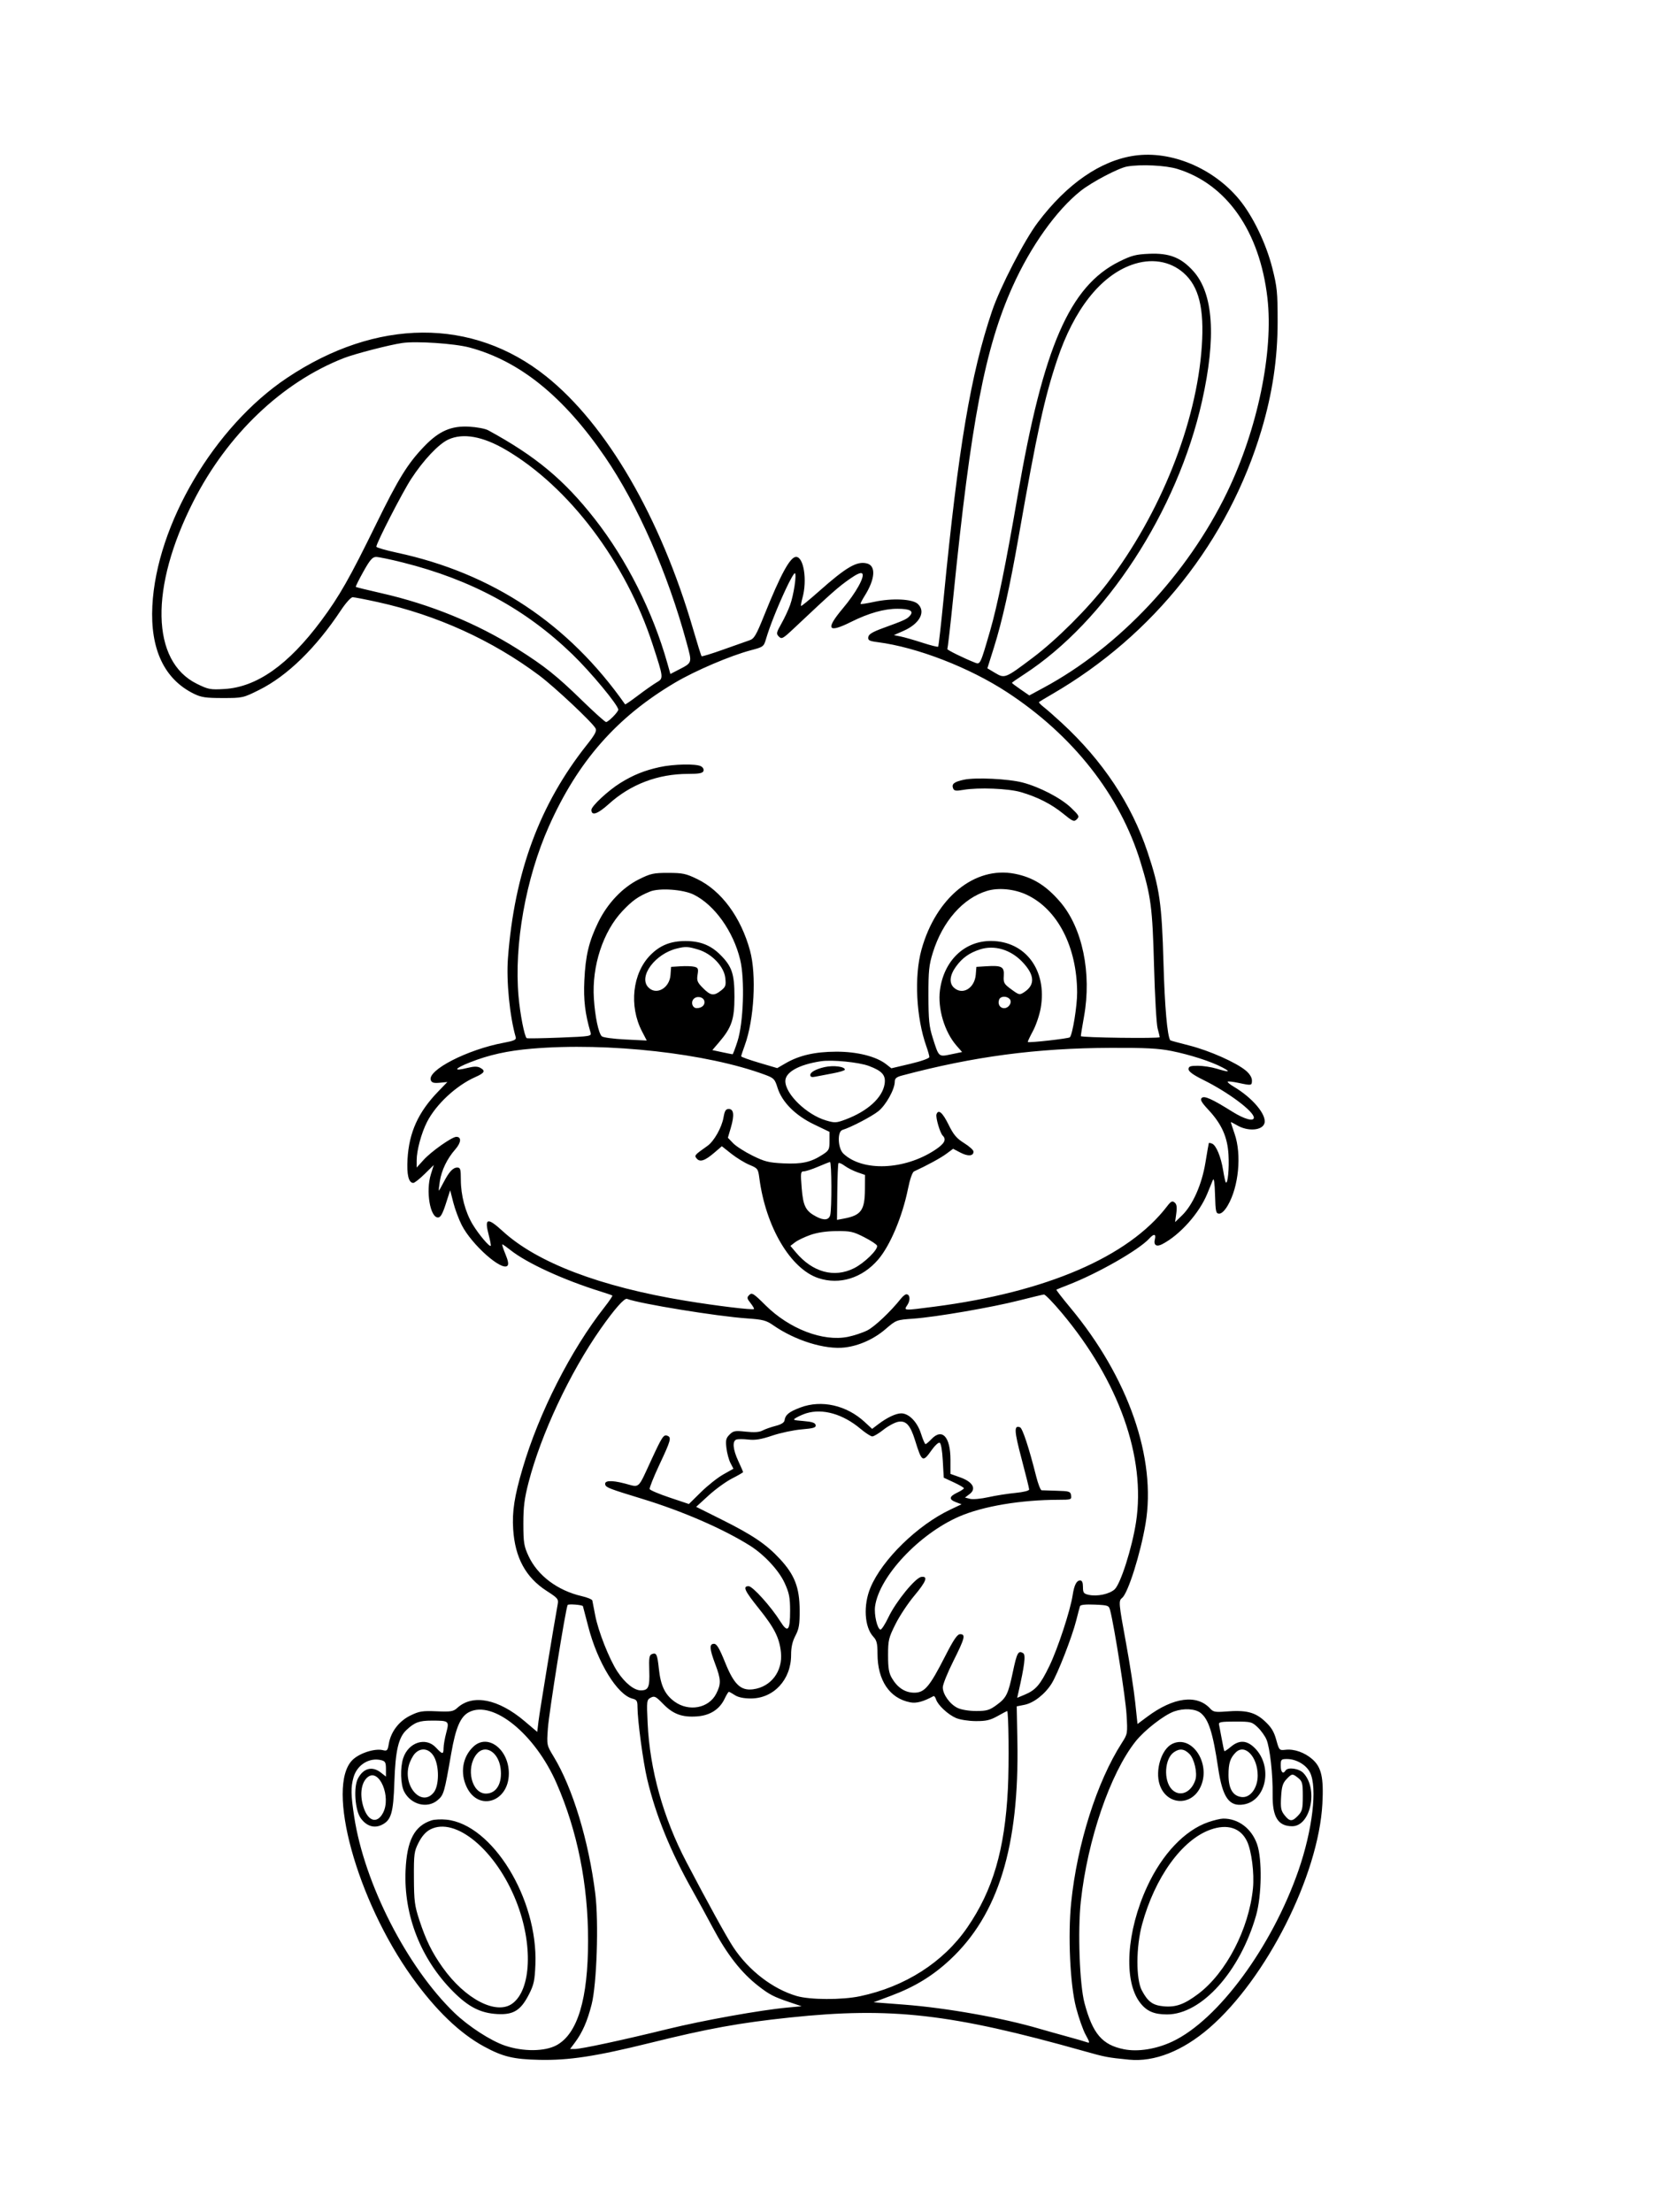 <svg xmlns="http://www.w3.org/2000/svg" width="864" height="1152" viewBox="0 0 864 1152" version="1.1">
	<path d="M 591 81.033 C 573.308 83.510, 555.658 95.675, 540.456 115.872 C 533.409 125.233, 520.851 149.563, 516.647 162 C 505.560 194.793, 499.105 233.024, 491.508 310.902 C 490.145 324.872, 488.827 336.506, 488.579 336.755 C 488.330 337.003, 484.611 336.066, 480.313 334.673 C 476.016 333.279, 470.930 331.824, 469.012 331.438 L 465.524 330.737 470.583 328.504 C 479.049 324.767, 482.352 318.439, 477.927 314.434 C 475.134 311.906, 464.646 311.404, 455.511 313.359 C 451.667 314.182, 448.372 314.706, 448.189 314.522 C 448.006 314.339, 448.945 312.459, 450.277 310.344 C 455.813 301.556, 456.307 294.617, 451.485 293.407 C 446.244 292.092, 440.806 295.253, 426.523 307.918 C 421.585 312.296, 417.390 315.723, 417.200 315.533 C 417.010 315.343, 417.335 313.458, 417.922 311.344 C 420.476 302.144, 418.585 290, 414.598 290 C 411.507 290, 406.614 298.970, 397.960 320.500 C 393.787 330.882, 392.757 332.626, 390.318 333.436 C 388.768 333.951, 382.623 336.124, 376.662 338.264 C 370.701 340.405, 365.625 341.958, 365.382 341.716 C 365.140 341.473, 363.146 335.113, 360.953 327.584 C 344.006 269.413, 315.946 221.149, 284.432 195.966 C 246.072 165.313, 196.042 165.629, 149.436 196.819 C 111.587 222.149, 81.509 273.077, 79.344 315.500 C 78.193 338.053, 85.563 353.675, 100.924 361.245 C 104.792 363.151, 107.124 363.500, 116 363.500 C 126.345 363.500, 126.625 363.438, 135 359.261 C 149.650 351.954, 164.557 337.419, 177.575 317.750 C 180.032 314.038, 182.766 311, 183.651 311 C 184.535 311, 190.488 312.154, 196.880 313.563 C 227.508 320.320, 256.297 333.408, 280.803 351.718 C 288.787 357.683, 308.490 376.180, 310.136 379.256 C 310.875 380.636, 309.932 382.452, 305.722 387.756 C 281.036 418.848, 267.921 454.269, 264.533 499 C 263.636 510.837, 265.452 529.245, 268.589 540.131 C 268.969 541.447, 267.750 542.006, 262.280 543.024 C 243.422 546.532, 222.385 557.349, 224.368 562.517 C 224.865 563.813, 225.950 564.119, 229.003 563.828 L 232.989 563.448 228.134 568.474 C 217.804 579.167, 213.046 589.678, 212.236 603.596 C 211.763 611.725, 212.802 616, 215.251 616 C 215.900 616, 218.563 613.901, 221.167 611.335 L 225.904 606.670 224.378 611.585 C 221.689 620.246, 223.975 634, 228.103 634 C 229.430 634, 230.468 632.189, 232.169 626.909 L 234.453 619.817 236.067 626.159 C 236.954 629.646, 238.935 634.962, 240.469 637.970 C 245.656 648.147, 261.325 662.075, 264.272 659.128 C 264.984 658.416, 264.653 656.522, 263.208 653.047 C 262.055 650.271, 261.337 648, 261.614 648 C 261.891 648, 263.778 649.326, 265.809 650.946 C 274.327 657.743, 293.509 666.546, 313 672.604 C 316.025 673.544, 318.683 674.463, 318.906 674.646 C 319.129 674.829, 317.278 677.571, 314.792 680.739 C 297.265 703.077, 280.729 735.622, 272.204 764.558 C 267.894 779.187, 266.660 787.123, 267.262 796.360 C 268.228 811.217, 273.803 821.454, 284.763 828.500 C 290.542 832.215, 290.946 832.714, 290.432 835.500 C 288.536 845.786, 281.036 891.472, 280.469 896.185 L 279.786 901.869 273.244 896.320 C 259.526 884.682, 246.204 882.044, 238.168 889.373 C 236.097 891.262, 234.889 891.460, 227.388 891.147 C 219.939 890.836, 218.324 891.096, 213.720 893.350 C 207.788 896.255, 203.544 901.821, 202.486 908.084 C 201.892 911.598, 201.582 911.933, 199.430 911.393 C 195.216 910.335, 187.108 912.958, 183.530 916.537 C 169.622 930.445, 185.785 989.377, 214.511 1029.500 C 226.821 1046.694, 239.359 1058.784, 252.035 1065.684 C 261.883 1071.044, 267.378 1072.366, 281 1072.653 C 296.301 1072.975, 310.287 1070.839, 338.313 1063.898 C 368.825 1056.342, 385.154 1053.374, 411.500 1050.597 C 464.205 1045.041, 495.380 1048.605, 564.500 1068.087 C 575.740 1071.255, 576.732 1071.444, 588 1072.559 C 601.186 1073.863, 615.934 1068.039, 629.800 1056.052 C 659.559 1030.323, 686.680 976.556, 688.688 939.307 C 689.423 925.686, 688.199 920.260, 683.452 916.092 C 679.464 912.591, 673.999 910.665, 669.533 911.186 C 666.264 911.568, 666.184 911.482, 664.647 905.953 C 663.446 901.633, 662.057 899.386, 658.648 896.243 C 653.576 891.568, 648.900 890.413, 638.446 891.252 C 632.992 891.690, 631.841 891.482, 630.300 889.779 C 623.432 882.190, 611.158 883.764, 597.454 893.991 L 592.408 897.757 591.206 886.436 C 590.545 880.209, 588.428 866.518, 586.502 856.010 C 582.526 834.318, 582.471 833.684, 584.440 832.049 C 587.522 829.492, 593.965 809.052, 596.591 793.504 C 602.342 759.457, 587.662 717.304, 557.386 680.928 C 553.227 675.931, 549.976 671.729, 550.162 671.589 C 550.348 671.450, 553.200 670.291, 556.500 669.014 C 571.773 663.101, 593.233 650.820, 598.543 644.953 C 600.936 642.308, 602.165 642.494, 601.438 645.391 C 600.686 648.388, 602.272 649.447, 605.229 647.921 C 614.462 643.157, 624.659 631.722, 628.789 621.500 C 629.900 618.750, 631.190 615.600, 631.655 614.500 C 632.214 613.177, 632.597 615.799, 632.786 622.250 C 633.046 631.102, 633.250 632, 634.994 632 C 636.198 632, 637.846 630.412, 639.406 627.750 C 645.104 618.025, 646.717 601.305, 643 590.500 C 641.900 587.303, 641 584.548, 641 584.377 C 641 584.207, 642.475 584.937, 644.277 586.001 C 649.836 589.281, 657.307 588.758, 658.498 585.006 C 659.875 580.668, 652.383 571.699, 642.523 565.881 C 640.538 564.710, 639.128 563.539, 639.388 563.278 C 639.649 563.018, 642.165 563.299, 644.980 563.902 C 651.863 565.378, 652 565.353, 652 562.589 C 652 561.120, 650.788 559.158, 648.899 557.569 C 643.836 553.308, 629.933 547.121, 619.442 544.460 C 614.051 543.093, 609.565 541.867, 609.473 541.737 C 607.921 539.547, 606.574 524.216, 605.938 501.500 C 605.068 470.456, 603.925 462.494, 597.635 443.697 C 589.261 418.672, 574.360 396.235, 553 376.491 C 549.425 373.186, 545.194 369.468, 543.597 368.227 C 542.001 366.987, 540.876 365.799, 541.097 365.588 C 541.319 365.377, 544.425 363.507, 548 361.433 C 600.818 330.785, 639.809 281.583, 656.988 223.906 C 662.689 204.763, 665.379 186.691, 665.382 167.500 C 665.384 152.180, 665.109 149.413, 662.593 139.500 C 659.323 126.620, 652.400 112.326, 645.277 103.748 C 631.793 87.510, 609.971 78.377, 591 81.033 M 587 86.708 C 582.529 87.488, 568.640 94.785, 562.802 99.422 C 550.170 109.454, 536.753 128.289, 527.387 149.133 C 512.945 181.278, 505.698 219.195, 496.449 311 C 494.981 325.575, 493.589 337.702, 493.357 337.950 C 492.979 338.352, 501.841 342.729, 507.780 345.073 C 510.504 346.148, 510.573 346.002, 515.640 328.500 C 519.471 315.269, 523.857 293.755, 530.012 258 C 543.340 180.574, 557.056 149.011, 582.946 136.188 C 589.326 133.028, 591.557 132.450, 598.537 132.154 C 608.998 131.709, 615.121 134.116, 621.457 141.164 C 631.957 152.842, 633.483 175.497, 626.018 208.888 C 613.200 266.227, 575.781 323.639, 533.250 351.225 C 529.813 353.454, 527 355.419, 527 355.591 C 527 355.763, 529.039 357.307, 531.532 359.022 L 536.063 362.140 543.607 358.071 C 582.834 336.912, 618.393 299.050, 639.001 256.500 C 654.925 223.620, 663.324 183.171, 660.058 155.084 C 656.030 120.438, 638.896 95.917, 613.160 87.968 C 607.091 86.093, 594.111 85.468, 587 86.708 M 589.329 137.934 C 573.009 143.809, 559.288 161.302, 550.576 187.341 C 543.910 207.264, 540.134 224.597, 530.496 279.500 C 525.858 305.920, 521.933 323.508, 517.606 337.259 L 514.221 348.018 518.287 350.443 C 523.256 353.406, 523.551 353.287, 537.890 342.485 C 550.341 333.106, 566.559 316.906, 576.566 303.850 C 604.315 267.649, 623.204 220.325, 625.892 180.274 C 627.216 160.551, 624.383 149.148, 616.420 142.138 C 609.253 135.830, 599.414 134.303, 589.329 137.934 M 209.500 178.609 C 202.796 179.582, 184.728 184.255, 179.013 186.495 C 146.918 199.073, 118.426 226.233, 100.691 261.155 C 77.918 305.996, 78.665 344.341, 102.540 356.095 C 108.487 359.022, 109.555 359.225, 116.811 358.805 C 133.723 357.826, 150.154 346.243, 167.287 323.221 C 176.704 310.567, 182.162 300.972, 195.849 273 C 207.539 249.111, 212.397 241.276, 221.092 232.285 C 228.698 224.421, 235.017 221.672, 244.321 222.182 C 248.269 222.398, 252.710 223.233, 254.188 224.038 C 278.948 237.506, 293.785 249.850, 309.797 270.303 C 326.357 291.454, 339.960 318.480, 347.514 345.236 L 349.134 350.972 352.817 349.064 C 360.777 344.941, 360.556 345.629, 357.516 334.435 C 347.722 298.380, 332.078 262.798, 315.116 238 C 293.546 206.467, 270.599 187.929, 244.500 180.954 C 236.712 178.873, 216.854 177.542, 209.500 178.609 M 233.500 228.879 C 228.444 231.199, 220.563 239.544, 214.148 249.370 C 209.575 256.375, 195.996 282.807, 196.003 284.688 C 196.005 285.135, 200.842 286.540, 206.753 287.812 C 256.475 298.510, 296.148 324.887, 325.555 366.799 C 325.670 366.963, 328.698 364.878, 332.283 362.164 C 335.869 359.450, 340.209 356.399, 341.929 355.383 C 345.647 353.187, 345.657 353.284, 339.863 335.500 C 325.924 292.713, 296.393 253.579, 263.463 234.258 C 251.431 227.199, 241.175 225.358, 233.500 228.879 M 189.240 297.678 C 186.897 301.878, 185.122 305.455, 185.295 305.629 C 185.469 305.802, 191.436 307.267, 198.555 308.885 C 224.169 314.705, 248.376 324.614, 269.433 337.898 C 283.542 346.799, 289.915 351.878, 303.082 364.711 C 309.452 370.920, 315.105 376, 315.645 376 C 316.816 376, 322 370.747, 322 369.560 C 322 367.256, 307.684 349.990, 298.079 340.711 C 273.674 317.132, 245.550 301.903, 209.842 292.930 C 203.430 291.318, 197.130 290.010, 195.842 290.022 C 193.971 290.039, 192.643 291.578, 189.240 297.678 M 409.240 306.784 C 404.759 316.405, 400.840 326.272, 398.956 332.676 C 397.761 336.739, 397.550 336.899, 391.114 338.598 C 380.435 341.419, 362.252 349.169, 351.678 355.407 C 321.251 373.357, 300.944 396.462, 285.881 430.267 C 273.816 457.344, 267.640 491.980, 270.063 518.984 C 270.885 528.157, 273.075 539.409, 274.270 540.604 C 274.489 540.822, 282.201 540.703, 291.408 540.340 C 307.778 539.695, 308.136 539.634, 307.535 537.590 C 304.694 527.924, 303.841 520.733, 304.324 510.500 C 304.931 497.611, 306.702 490.220, 311.572 480.246 C 316.376 470.405, 324.155 462.194, 332.714 457.927 C 338.831 454.878, 340.338 454.545, 348 454.551 C 355.521 454.558, 357.264 454.929, 363.129 457.773 C 375.721 463.878, 385.846 477.602, 390.597 495 C 394.057 507.674, 392.766 530.961, 387.858 544.389 C 386.836 547.184, 386 549.741, 386 550.070 C 386 550.399, 390.225 551.916, 395.389 553.441 L 404.778 556.214 409.139 553.686 C 416.241 549.568, 424.433 547.694, 435.500 547.657 C 446.385 547.620, 456.354 550.131, 461.551 554.219 L 464.211 556.311 474.105 553.975 C 479.802 552.630, 484 551.133, 484 550.445 C 484 549.789, 483.300 547.282, 482.444 544.876 C 477.133 529.934, 476.046 508.437, 479.900 494.545 C 487.424 467.419, 507.652 450.945, 528.458 454.999 C 537.853 456.829, 544.783 461.118, 552.112 469.637 C 563.723 483.133, 568.629 506.710, 564.546 529.388 C 563.597 534.657, 562.861 539.235, 562.909 539.562 C 563.026 540.345, 604.007 540.884, 603.976 540.102 C 603.963 539.771, 603.466 537.700, 602.871 535.500 C 602.277 533.300, 601.443 518.675, 601.019 503 C 600.195 472.569, 599.441 466.793, 593.958 448.862 C 583.330 414.105, 558.848 382.950, 524.500 360.474 C 504.819 347.596, 477.599 337.056, 457.198 334.415 C 452.652 333.826, 451.939 333.445, 452.198 331.739 C 452.422 330.264, 454.438 329.047, 460 327.028 C 471.087 323.003, 472.447 322.371, 473.977 320.528 C 475.947 318.154, 473.871 317.035, 467.460 317.015 C 460.493 316.994, 452.407 319.275, 443.256 323.843 C 431.062 329.931, 429.752 327.743, 439.007 316.748 C 445.846 308.624, 450.535 300.135, 449.021 298.621 C 448.380 297.980, 446.216 298.914, 442.770 301.322 C 436.493 305.707, 433.481 308.369, 413.364 327.309 C 407.750 332.596, 407.094 332.951, 405.635 331.492 C 404.176 330.033, 404.290 329.456, 406.979 324.690 C 408.596 321.826, 410.632 317.462, 411.505 314.992 C 413.382 309.681, 414.975 299.102, 413.990 298.494 C 413.610 298.259, 411.473 301.990, 409.240 306.784 M 343.500 399.476 C 335.590 401.212, 329.707 403.593, 323 407.773 C 316.686 411.708, 308 419.797, 308 421.744 C 308 425.033, 311.262 423.930, 317.062 418.682 C 328.409 408.413, 342.658 403, 358.340 403 C 364.002 403, 365.923 402.644, 366.356 401.515 C 366.687 400.651, 366.132 399.606, 365.029 399.015 C 362.434 397.627, 350.789 397.876, 343.500 399.476 M 502.072 406.019 C 496.921 407.110, 495.491 408.230, 496.360 410.495 C 496.881 411.853, 497.780 411.989, 501.743 411.312 C 509.513 409.986, 525.082 410.592, 531.577 412.474 C 540.277 414.995, 547.530 418.681, 553.732 423.732 C 558.745 427.815, 559.362 428.067, 560.809 426.620 C 562.256 425.173, 561.991 424.649, 557.778 420.612 C 552.527 415.581, 541.342 409.767, 532.500 407.474 C 525.139 405.564, 508.072 404.748, 502.072 406.019 M 338.500 464.279 C 332.429 466.760, 329.354 468.932, 324.194 474.388 C 314.059 485.105, 308.187 503.055, 309.287 519.965 C 309.901 529.423, 311.666 537.898, 313.381 539.630 C 314.005 540.259, 319.437 541.001, 325.664 541.305 L 336.827 541.852 334.350 537.076 C 327.458 523.793, 329.384 506.682, 338.836 497.231 C 343.864 492.203, 349.320 490.044, 357 490.044 C 364.680 490.044, 370.136 492.203, 375.164 497.231 C 381.192 503.259, 382.500 507.139, 382.500 519 C 382.500 530.779, 381.050 535.077, 374.489 542.741 L 370.988 546.832 376.043 547.916 C 378.824 548.512, 381.283 549, 381.509 549 C 381.735 549, 382.894 545.962, 384.084 542.250 C 387.202 532.529, 387.949 510.063, 385.497 499.816 C 381.944 484.971, 372.062 471.144, 361.212 465.836 C 355.696 463.138, 343.361 462.292, 338.500 464.279 M 514 463.935 C 501.476 467.758, 490.907 479.795, 485.844 496 C 483.816 502.489, 483.503 505.522, 483.525 518.500 C 483.547 531.188, 483.893 534.579, 485.774 540.500 C 488.988 550.624, 488.739 550.404, 495.405 549.020 L 501.070 547.844 498.196 544.571 C 491.914 537.416, 488.259 525.212, 489.523 515.616 C 491.539 500.313, 502.241 489.989, 516.066 490.010 C 534.071 490.037, 545.409 505.282, 542.010 524.895 C 541.381 528.528, 539.547 533.939, 537.937 536.921 C 536.326 539.902, 535.134 542.467, 535.288 542.621 C 535.820 543.153, 556.502 540.835, 557.172 540.168 C 558.568 538.781, 560.999 523.798, 560.965 516.792 C 560.851 493.036, 550.815 473.558, 534.779 465.972 C 528.328 462.920, 519.999 462.104, 514 463.935 M 352.500 493.935 C 341.223 496.680, 332.460 508.431, 337.520 514.023 C 341.604 518.535, 348.687 514.711, 349.194 507.722 L 349.500 503.500 354.434 503.188 C 357.147 503.016, 360.381 503.130, 361.620 503.441 C 363.580 503.933, 363.798 504.469, 363.296 507.564 C 362.795 510.654, 363.164 511.568, 366.109 514.529 C 370.091 518.531, 371.759 518.764, 375.477 515.839 C 377.919 513.919, 378.168 513.186, 377.724 509.241 C 377.048 503.250, 370.651 496.568, 363.578 494.467 C 358.233 492.880, 357.064 492.824, 352.500 493.935 M 510.479 494.371 C 504.842 496.169, 501.168 498.785, 497.853 503.361 C 494.575 507.887, 494.195 511.961, 496.829 514.345 C 501.312 518.402, 507.611 514.603, 508.180 507.500 L 508.500 503.500 513.434 503.188 C 521.720 502.663, 523.075 503.375, 522.766 508.091 C 522.521 511.811, 522.838 512.383, 526.704 515.213 C 530.750 518.175, 531.002 518.229, 533.419 516.645 C 539.271 512.811, 538.875 507.551, 532.218 500.684 C 526.180 494.456, 517.823 492.029, 510.479 494.371 M 361.145 520.325 C 359.647 522.131, 360.702 525.005, 362.857 524.985 C 365.505 524.960, 367.224 523.403, 366.838 521.380 C 366.397 519.067, 362.750 518.391, 361.145 520.325 M 520.362 520.500 C 519.474 522.814, 520.723 525, 522.933 525 C 525.482 525, 527.365 521.765, 525.753 520.153 C 524.124 518.524, 521.044 518.722, 520.362 520.500 M 277 546.084 C 264.390 547.152, 254.675 549.298, 244.817 553.194 C 236.423 556.511, 235.767 558.052, 243.587 556.082 C 246.748 555.286, 248.629 555.266, 250.026 556.014 C 253.002 557.606, 252.445 558.709, 247.583 560.860 C 237.638 565.259, 227.103 575.038, 222.403 584.233 C 219.458 589.993, 217 599.085, 217 604.213 L 217 608.006 220.605 604.016 C 224.556 599.642, 235.394 592, 237.645 592 C 240.444 592, 240.198 595.010, 237.112 598.525 C 232.866 603.361, 229.992 609.291, 229.071 615.113 C 228.646 617.801, 228.411 620, 228.548 620 C 228.686 620, 229.787 618.087, 230.996 615.750 C 233.872 610.187, 235.892 608, 238.155 608 C 239.753 608, 240 608.843, 240 614.290 C 240 622.482, 242.318 631.229, 246.188 637.641 C 249.295 642.789, 254.900 649.434, 255.570 648.763 C 255.766 648.567, 255.289 645.989, 254.509 643.034 C 252.188 634.236, 253.835 633.817, 261.860 641.165 C 279.762 657.558, 312.646 670.067, 357 677.357 C 373.246 680.027, 392.032 682.301, 392.660 681.673 C 392.862 681.471, 392.061 680.076, 390.879 678.573 C 388.962 676.136, 388.893 675.678, 390.241 674.331 C 391.588 672.983, 392.494 673.559, 398.626 679.661 C 411.037 692.012, 428.603 698.762, 441.565 696.159 C 444.689 695.531, 449.225 694.029, 451.645 692.820 C 455.485 690.903, 463.886 682.967, 469.240 676.200 C 470.197 674.990, 471.449 674, 472.022 674 C 473.933 674, 474.239 676.986, 472.587 679.508 C 470.566 682.593, 470.196 682.568, 486.542 680.453 C 544.913 672.901, 587.679 654.479, 607.762 628.235 C 609.822 625.543, 610.518 625.185, 611.737 626.197 C 612.830 627.104, 613.054 628.591, 612.598 631.916 L 611.982 636.410 615.555 632.955 C 621.179 627.516, 625.908 616.860, 627.788 605.388 C 628.679 599.950, 629.477 595.377, 629.561 595.226 C 629.645 595.076, 630.397 595.215, 631.232 595.535 C 633.350 596.348, 635.875 602.418, 636.994 609.386 C 637.514 612.624, 638.149 615.482, 638.405 615.739 C 639.430 616.763, 640.222 608.419, 639.788 601.180 C 639.237 591.999, 636.196 585.262, 629.248 577.835 C 625.756 574.101, 624.943 572.657, 625.832 571.768 C 627.156 570.444, 631.074 572.200, 641.931 578.982 C 648.059 582.810, 653 584.157, 653 582 C 653 578.747, 639.646 568.774, 626.750 562.395 C 621.420 559.758, 619 558.005, 619 556.781 C 619 555.318, 619.865 555, 623.841 555 C 626.504 555, 630.891 555.670, 633.591 556.489 C 640.294 558.523, 641.251 558.308, 636.544 555.826 C 630.708 552.750, 619.794 549.228, 610.071 547.283 C 603.363 545.941, 596.502 545.588, 578.500 545.658 C 539.778 545.808, 507.117 550.139, 469.750 560.080 C 466.853 560.850, 465.998 561.580, 465.990 563.289 C 465.973 567.290, 461.361 575.546, 457.384 578.696 C 453.862 581.485, 443.124 587.082, 438.750 588.407 C 435.951 589.255, 436.314 598.007, 439.262 600.777 C 449.260 610.170, 470.923 609.330, 486.802 598.935 C 491.890 595.604, 493.060 593.460, 490.946 591.346 C 489.531 589.931, 487.178 581.817, 487.728 580.250 C 488.705 577.467, 490.896 579.347, 493.982 585.616 C 496.601 590.935, 498.195 592.826, 502.120 595.265 C 504.804 596.934, 507 598.921, 507 599.681 C 507 602.062, 504.163 602.287, 500.197 600.220 L 496.381 598.231 492.812 600.865 C 489.839 603.060, 482.798 606.893, 476.037 609.999 C 475.157 610.403, 473.896 614.023, 472.871 619.085 C 469.947 633.525, 463.586 648.619, 457.360 655.893 C 449.087 665.557, 437.249 669.236, 426.217 665.572 C 411.687 660.746, 398.795 638.907, 395.460 613.471 C 394.829 608.658, 394.609 608.362, 390.326 606.591 C 387.865 605.573, 383.620 602.976, 380.892 600.821 L 375.934 596.901 371.904 600.350 C 367.073 604.485, 364.505 605.314, 362.819 603.282 C 361.501 601.694, 361.690 601.472, 368.427 596.723 C 371.866 594.299, 375.913 587.123, 376.812 581.853 C 377.395 578.438, 377.980 577.500, 379.528 577.500 C 382.174 577.500, 382.530 580.705, 380.611 587.250 L 379.080 592.474 381.790 595.305 C 383.281 596.862, 387.803 599.768, 391.839 601.764 C 398.199 604.908, 400.353 605.449, 407.971 605.813 C 417.565 606.272, 422.224 605.254, 428.250 601.381 C 431.725 599.148, 432 598.621, 432 594.189 L 432 589.406 423.949 585.537 C 414.192 580.849, 407.241 573.866, 404.933 566.433 C 403.527 561.905, 403.030 561.388, 398.455 559.689 C 368.363 548.511, 316.695 542.723, 277 546.084 M 427.500 552.639 C 416.053 554.380, 409 558.316, 409 562.963 C 409 569.725, 420.085 580.463, 430.152 583.453 C 434.747 584.817, 435.511 584.781, 440.358 582.967 C 451.781 578.693, 459.528 571.681, 460.682 564.570 C 461.433 559.943, 459.502 557.706, 452.494 555.084 C 447.267 553.128, 433.282 551.760, 427.500 552.639 M 429.500 555.672 C 425.098 556.641, 422 558.320, 422 559.738 C 422 560.843, 422.718 561.082, 424.750 560.655 C 426.262 560.337, 430.313 559.563, 433.750 558.935 C 437.188 558.308, 440 557.443, 440 557.014 C 440 555.407, 434.119 554.656, 429.500 555.672 M 426 607.581 C 422.975 608.878, 419.672 609.952, 418.660 609.969 C 416.962 609.998, 416.874 610.673, 417.522 618.750 C 418.274 628.129, 419.592 630.677, 425.200 633.595 C 429.157 635.653, 431.671 635.357, 432.370 632.750 C 433.244 629.487, 433.138 604.979, 432.250 605.112 C 431.837 605.173, 429.025 606.284, 426 607.581 M 436.654 605.759 C 436.405 606.167, 436.135 612.967, 436.053 620.870 L 435.903 635.241 439.541 634.558 C 448.480 632.881, 450.385 630.227, 450.453 619.356 L 450.500 611.839 446.572 610.476 C 444.412 609.727, 441.399 608.192, 439.876 607.066 C 438.353 605.940, 436.903 605.352, 436.654 605.759 M 422 643.103 C 418.975 644.172, 415.406 645.888, 414.069 646.914 L 411.638 648.781 414.464 652.141 C 423.202 662.529, 434.394 665.598, 444.739 660.443 C 450.139 657.752, 457.366 650.687, 456.770 648.681 C 456.577 648.031, 453.555 646.038, 450.054 644.250 C 444.358 641.341, 442.839 641.008, 435.595 641.079 C 430.308 641.131, 425.592 641.832, 422 643.103 M 531 677.145 C 516.604 680.816, 487.394 685.852, 475.671 686.684 C 466.834 687.311, 466.768 687.336, 461.147 692.160 C 455.130 697.325, 447.384 700.812, 439.984 701.688 C 429.672 702.910, 414.138 698.092, 402.697 690.126 C 399.032 687.573, 397.297 687.121, 389 686.552 C 373.557 685.493, 333.142 678.910, 326.549 676.380 C 325.170 675.851, 320.005 681.717, 312.794 692 C 296.769 714.851, 281.788 746.775, 275.277 771.951 C 273.103 780.358, 272.551 784.734, 272.562 793.500 C 272.574 803.268, 272.872 805.141, 275.220 810.222 C 279.948 820.449, 290.312 828.261, 303.059 831.203 C 305.894 831.857, 308.333 832.867, 308.480 833.446 C 308.627 834.026, 309.286 837.425, 309.945 841 C 311.465 849.248, 317.280 864.003, 321.579 870.522 C 325.455 876.398, 330.256 880.250, 333.704 880.250 C 337.730 880.250, 338.430 878.628, 338.136 869.990 C 337.911 863.389, 338.145 861.882, 339.475 861.371 C 341.870 860.452, 342.316 861.382, 343.129 868.989 C 344.071 877.807, 346.309 882.487, 351.319 886.116 C 358.767 891.512, 369.149 889.549, 372.990 882.019 C 375.597 876.910, 375.525 874.632, 372.500 866.596 C 369.477 858.565, 369.322 856, 371.860 856 C 373.278 856, 374.654 858.316, 377.642 865.732 C 382.257 877.181, 385.757 880.531, 392.222 879.685 C 401.545 878.465, 407.722 870.282, 406.711 860.489 C 405.927 852.891, 403.339 847.754, 395.167 837.568 C 387.736 828.307, 386.683 826, 389.883 826 C 391.967 826, 401.577 836.673, 406.343 844.281 C 410.288 850.579, 411.506 849.256, 411.481 838.697 C 411.464 831.830, 410.999 829.492, 408.611 824.288 C 405.603 817.731, 397.918 809.477, 390.500 804.836 C 376.456 796.048, 355.382 786.901, 334.500 780.527 C 317.741 775.412, 315.715 774.645, 315.246 773.239 C 314.483 770.949, 318.220 770.672, 325.257 772.497 C 333.458 774.624, 331.916 775.994, 339.324 760 C 344.883 747.997, 345.609 746.913, 347.573 747.666 C 349.796 748.519, 349.382 750.026, 343.468 762.614 C 340.425 769.090, 338.122 774.863, 338.351 775.444 C 338.580 776.025, 343.269 778.010, 348.771 779.855 L 358.774 783.209 365.071 777.009 C 368.534 773.599, 373.752 769.464, 376.666 767.820 L 381.963 764.830 380.428 761.861 C 379.584 760.228, 378.636 756.723, 378.322 754.071 C 377.838 749.988, 378.087 748.913, 379.947 747.053 C 381.918 745.082, 382.790 744.925, 388.445 745.531 C 392.790 745.996, 395.483 745.812, 397.118 744.937 C 398.422 744.239, 401.476 743.161, 403.905 742.541 C 406.815 741.799, 408.410 740.815, 408.580 739.658 C 409.010 736.725, 410.920 735.174, 416.841 732.948 C 427.846 728.811, 440.888 731.757, 450.351 740.518 L 454.202 744.083 457.351 741.690 C 461.979 738.172, 466.569 736, 469.374 736 C 473.368 736, 477.737 740.491, 479.651 746.562 C 480.594 749.553, 481.655 752, 482.008 752 C 482.362 752, 483.708 750.875, 485 749.500 C 490.656 743.479, 495 748.133, 495 760.216 L 495 767.531 500.048 769.323 C 506.609 771.654, 508.648 775.249, 504.977 778.017 L 502.549 779.849 505.215 780.518 C 506.682 780.886, 510.946 780.500, 514.691 779.659 C 518.436 778.819, 524.763 777.818, 528.750 777.436 C 533.045 777.025, 535.992 776.285, 535.980 775.621 C 535.969 775.004, 534.177 767.765, 531.997 759.533 C 528.159 745.041, 528.015 742.024, 531.221 743.254 C 532.537 743.760, 535.895 753.954, 539.618 768.750 C 540.622 772.737, 541.906 776.027, 542.471 776.060 C 543.037 776.094, 546.650 776.206, 550.500 776.310 C 556.931 776.485, 557.526 776.683, 557.820 778.750 C 558.124 780.894, 557.818 781, 551.320 781.009 C 531.614 781.033, 511.852 784.363, 499.500 789.741 C 478.621 798.830, 457.862 821.009, 455.734 836.500 C 455.151 840.744, 456.850 848.158, 458.510 848.608 C 459.054 848.756, 460.947 845.842, 462.716 842.132 C 466.586 834.018, 476.681 821.630, 479.791 821.180 C 483.487 820.646, 482.408 823.530, 476.104 831.038 C 472.862 834.900, 468.474 841.534, 466.354 845.780 C 462.790 852.920, 462.500 854.139, 462.500 862 C 462.500 868.702, 462.923 871.218, 464.500 873.895 C 467.445 878.895, 471.397 881.455, 476.171 881.455 C 481.497 881.455, 484.085 878.412, 492.080 862.750 C 496.657 853.782, 498.542 851, 500.039 851 C 503.011 851, 502.492 853.052, 496.500 865 C 493.475 871.032, 491 877.184, 491 878.671 C 491 882.346, 494.709 887.491, 498.745 889.416 C 500.691 890.344, 504.685 891, 508.384 891 C 513.800 891, 515.284 890.577, 518.798 888.031 C 524.141 884.161, 525.009 882.421, 527.513 870.565 C 529.625 860.565, 530.333 859.295, 532.897 860.916 C 534.258 861.777, 533.582 867.260, 530.382 881.318 L 529.741 884.135 533.607 882.520 C 539.423 880.090, 541.763 877.373, 546.540 867.500 C 550.895 858.500, 557.421 838.644, 558.632 830.710 C 559.440 825.412, 560.661 823, 562.535 823 C 563.536 823, 564 824.083, 564 826.421 C 564 829.414, 564.378 829.924, 567.022 830.505 C 571.420 831.471, 577.759 830.128, 580.488 827.652 C 583.602 824.827, 589.587 806.035, 591.641 792.633 C 596.807 758.930, 582.721 719.206, 553.031 683.750 C 548.541 678.388, 544.334 674.048, 543.683 674.106 C 543.032 674.165, 537.325 675.532, 531 677.145 M 419.942 735.948 C 418.534 736.375, 416.284 737.349, 414.942 738.112 C 412.614 739.435, 412.781 739.523, 418.491 740 C 422.925 740.370, 424.561 740.916, 424.786 742.100 C 425.034 743.409, 423.710 743.816, 417.497 744.341 C 413.321 744.694, 406.439 746.154, 402.202 747.585 C 396.406 749.544, 393.317 750.052, 389.719 749.637 C 387.089 749.335, 384.276 749.340, 383.469 749.650 C 381.295 750.484, 381.697 754.808, 384.510 760.849 C 385.879 763.791, 387 766.372, 387 766.585 C 387 766.797, 384.413 768.294, 381.250 769.912 C 378.087 771.529, 372.588 775.513, 369.029 778.766 L 362.559 784.680 375.638 791.207 C 391.984 799.364, 399.078 804.157, 406.218 811.869 C 413.880 820.144, 416.400 826.699, 416.457 838.500 C 416.493 845.953, 416.113 848.236, 414.250 851.781 C 412.669 854.789, 412 857.782, 412 861.851 C 412 874.684, 402.932 884.467, 391.036 884.467 C 387.336 884.467, 384.440 883.863, 382.716 882.733 C 381.261 881.780, 379.851 881, 379.582 881 C 379.314 881, 378.334 882.600, 377.406 884.556 C 374.756 890.142, 369.819 893.313, 363.008 893.806 C 355.259 894.366, 350.535 892.628, 345.370 887.313 C 341.545 883.377, 340.833 883.019, 338.895 884.056 C 336.792 885.182, 336.738 885.630, 337.287 897.360 C 338.419 921.527, 345.404 946.579, 357.401 969.500 C 368.513 990.730, 378.420 1008.725, 381.886 1013.975 C 389.899 1026.113, 402.437 1035.765, 414.932 1039.414 C 421.874 1041.441, 438.505 1041.497, 447.883 1039.525 C 471.353 1034.588, 491.279 1021.839, 503.705 1003.811 C 517.106 984.368, 523.301 963.243, 524.908 931.500 C 525.557 918.678, 525.282 891, 524.505 891 C 524.366 891, 522.121 892.191, 519.516 893.647 C 515.684 895.789, 513.512 896.286, 508.140 896.251 C 504.409 896.227, 499.905 895.519, 497.859 894.636 C 493.679 892.832, 488.427 887.922, 487.478 884.931 C 487.122 883.808, 486.531 883.051, 486.165 883.248 C 480.801 886.133, 477.270 887.086, 474.123 886.495 C 463.340 884.472, 457 875.102, 457 861.189 C 457 855.866, 456.597 854.200, 454.864 852.355 C 450.178 847.367, 449.497 835.927, 453.338 826.733 C 459.413 812.194, 477.837 794.194, 494.909 786.121 L 500.767 783.350 497.883 782.262 C 494.060 780.819, 494.245 779.327, 498.500 777.299 C 500.425 776.381, 502 775.349, 502 775.006 C 502 774.663, 499.637 773.284, 496.750 771.941 L 491.500 769.500 491 760.579 C 490.696 755.156, 490.049 751.510, 489.351 751.280 C 488.718 751.071, 486.918 752.709, 485.351 754.919 C 480.502 761.753, 480.142 761.552, 476.548 750 C 474.087 742.090, 471.823 739.620, 467.750 740.398 C 465.962 740.739, 462.524 742.589, 460.109 744.509 C 457.694 746.429, 455.075 748, 454.289 748 C 453.502 748, 450.753 746.229, 448.179 744.063 C 439.023 736.360, 428.526 733.343, 419.942 735.948 M 295.639 835.776 C 294.615 837.432, 285.936 891.591, 285.333 900.084 C 284.718 908.749, 284.726 908.788, 288.314 914.694 C 298.257 931.061, 306.579 958.470, 310.029 986.204 C 311.870 1001.007, 310.802 1033.208, 308.121 1043.769 C 305.887 1052.568, 303.289 1058.477, 299.335 1063.750 L 296.898 1067 299.454 1067 C 302.735 1067, 324.469 1062.322, 347.703 1056.616 C 366.017 1052.118, 396.080 1046.724, 409.994 1045.440 L 417.488 1044.748 410.994 1042.553 C 402.949 1039.833, 400.680 1038.653, 395 1034.237 C 386 1027.240, 378.598 1017.745, 371.038 1003.500 C 368.119 998, 363.496 989.533, 360.765 984.684 C 349.166 964.095, 341.537 945.367, 337.046 926.457 C 334.926 917.530, 332 895.732, 332 888.865 C 332 885.774, 331.604 885.118, 329.411 884.567 C 321.488 882.578, 311.194 865.798, 306.347 846.971 C 304.864 841.212, 303.617 836.447, 303.576 836.383 C 303.131 835.693, 296.026 835.149, 295.639 835.776 M 562.458 836.387 C 562.253 836.999, 561.369 840.349, 560.494 843.830 C 558.350 852.365, 550.748 871.855, 547.648 876.765 C 544.175 882.267, 538.350 886.812, 533.544 887.769 L 529.500 888.575 529.844 906.537 C 530.897 961.493, 519.911 997.143, 494.696 1020.595 C 485.708 1028.955, 476.373 1034.649, 464.136 1039.237 L 454.958 1042.679 470.681 1043.887 C 493.050 1045.606, 522.025 1050.766, 541.500 1056.499 C 544.250 1057.309, 550.592 1059.090, 555.592 1060.457 C 560.593 1061.824, 565.425 1063.226, 566.329 1063.573 C 567.626 1064.070, 567.441 1063.252, 565.452 1059.693 C 564.066 1057.212, 561.785 1050.754, 560.385 1045.341 C 557.285 1033.359, 556.112 1007.852, 557.872 990.674 C 560.985 960.272, 571.280 927.825, 584.203 907.684 C 587.277 902.893, 587.291 902.813, 586.683 892.684 C 586.161 883.968, 580.386 847.238, 578.197 838.706 C 577.504 836.008, 577.229 835.902, 570.156 835.594 C 565.405 835.387, 562.701 835.666, 562.458 836.387 M 244.288 891.574 C 239.817 893.856, 237.347 899.573, 234.995 913.084 C 231.396 933.758, 231.112 934.728, 227.859 937.465 C 222.501 941.973, 214 939.768, 210.477 932.956 C 208.591 929.308, 208.348 920.507, 209.995 915.514 C 212.710 907.290, 221.735 904.363, 227 910 C 230.456 913.699, 230.997 913.733, 231.012 910.250 C 231.018 908.737, 231.645 905.167, 232.404 902.316 C 234.046 896.150, 233.867 896, 224.852 896 C 218.345 896, 215.967 896.875, 211.726 900.832 C 207.525 904.751, 205.925 911.606, 205.384 928 C 204.849 944.191, 203.743 947.906, 198.734 950.332 C 194.822 952.227, 190.782 950.908, 187.840 946.775 C 184.886 942.627, 184.049 930.740, 186.391 926.212 C 189.218 920.744, 193.858 919.527, 198.365 923.073 L 201 925.145 201 921.181 C 201 917.830, 200.629 917.124, 198.598 916.614 C 192.324 915.039, 185.922 919.016, 184.086 925.627 C 182.660 930.766, 182.730 934.643, 184.455 946 C 189.751 980.872, 211.988 1024.395, 236.656 1048.169 C 243.913 1055.163, 255.402 1062.628, 262.866 1065.199 C 272.380 1068.477, 283.826 1068.383, 289.961 1064.977 C 300.862 1058.925, 306.256 1040.906, 306.271 1010.500 C 306.284 981.327, 300.699 953.461, 289.870 928.669 C 278.661 903.009, 256.777 885.200, 244.288 891.574 M 611.500 891.213 C 606.234 893.066, 596.032 900.998, 591.400 906.841 C 578.206 923.484, 566.384 958.008, 562.894 990.087 C 561.219 1005.485, 562.235 1033.519, 564.818 1043.154 C 569.093 1059.106, 574.023 1064.867, 585.343 1067.140 C 592.621 1068.602, 602.260 1067.057, 610.651 1063.084 C 634.413 1051.834, 662.376 1013.863, 676.226 974.041 C 683.552 952.978, 686.164 930.838, 682.248 923 C 680.257 919.013, 675.098 916.004, 670.250 916.002 C 667.202 916, 667 916.218, 667 919.500 C 667 922.870, 668.213 924.083, 669.500 922 C 670.695 920.066, 676.564 920.907, 678.850 923.340 C 686.660 931.654, 682.555 951, 672.980 951 C 665.592 951, 662.620 946.190, 662.784 934.500 C 662.930 924.038, 661.379 910.145, 659.587 905.885 C 658.804 904.023, 656.748 901.150, 655.019 899.500 C 652.018 896.638, 651.473 896.500, 643.187 896.500 C 635.978 896.500, 634.559 896.755, 634.846 898 C 635.036 898.825, 635.677 902.200, 636.271 905.500 C 636.865 908.800, 637.478 911.668, 637.633 911.874 C 637.788 912.080, 639.319 911.068, 641.034 909.624 C 645.401 905.950, 649.364 906.164, 653.497 910.297 C 663.058 919.858, 659.505 937.746, 647.663 939.667 C 640.107 940.893, 636.696 936.021, 634.418 920.748 C 631.653 902.216, 629.443 895.280, 625.249 891.981 C 622.460 889.787, 616.500 889.454, 611.500 891.213 M 246.595 909.499 C 240.885 914.791, 239.492 923.253, 243.102 930.712 C 249.282 943.476, 265 938.312, 265 923.518 C 265 910.946, 254.041 902.599, 246.595 909.499 M 610.487 908.115 C 604.865 910.850, 601.477 921.856, 603.951 929.351 C 607.415 939.847, 619.978 940.843, 624.990 931.019 C 631.120 919.004, 620.989 903.005, 610.487 908.115 M 216.074 913.151 C 214.915 914.395, 213.487 917.193, 212.901 919.366 C 209.890 930.551, 219.780 941.180, 225.927 933.365 C 228.699 929.842, 228.812 919.989, 226.139 914.984 C 223.761 910.533, 219.274 909.716, 216.074 913.151 M 248.142 913.547 C 242.450 920.782, 245.637 934, 253.073 934 C 258.586 934, 261.737 928.534, 260.697 920.776 C 259.535 912.118, 252.468 908.048, 248.142 913.547 M 611.299 912.503 C 606.498 915.866, 605.870 927.103, 610.224 931.739 C 614.271 936.046, 620.406 933.599, 622.558 926.819 C 623.683 923.273, 621.986 915.895, 619.465 913.374 C 616.724 910.633, 614.333 910.378, 611.299 912.503 M 643.565 912.578 C 640.678 915.465, 639.800 918.187, 639.800 924.249 C 639.800 931.523, 642.096 935.340, 646.755 935.806 C 651.186 936.250, 655 931.074, 655 924.616 C 655 914.839, 648.328 907.815, 643.565 912.578 M 191.643 925.318 C 188.314 927.852, 187.265 933.813, 189.030 940.170 C 191.308 948.369, 196.302 950.184, 199.511 943.979 C 203.815 935.656, 197.557 920.817, 191.643 925.318 M 669.954 926.549 C 668.033 928.593, 667.486 930.423, 667.184 935.799 C 666.865 941.506, 667.130 942.908, 668.977 945.250 C 671.670 948.666, 672.996 948.697, 676.076 945.419 C 678.197 943.161, 678.500 941.901, 678.500 935.331 C 678.500 928.647, 678.241 927.613, 676.139 925.912 C 673.117 923.464, 672.823 923.495, 669.954 926.549 M 224.791 947.940 C 215.802 950.810, 211.899 958.330, 211.215 974.095 C 210.206 997.379, 219.176 1020.203, 235.964 1037.064 C 244.009 1045.143, 250.233 1048.317, 259 1048.808 C 267.383 1049.279, 271.203 1046.909, 275.451 1038.603 C 278.029 1033.563, 278.493 1031.419, 278.832 1022.986 C 280.206 988.772, 256.371 949.979, 232.500 947.578 C 229.750 947.302, 226.281 947.464, 224.791 947.940 M 629.300 948.862 C 617.006 953.110, 605.273 965.469, 597.439 982.425 C 586.648 1005.782, 585.035 1031.391, 593.641 1042.751 C 597.087 1047.300, 600.936 1049, 607.791 1049 C 625.760 1049, 645.847 1026.651, 654.174 997.395 C 657.113 987.069, 657.384 968.193, 654.705 960.424 C 651.875 952.216, 644.889 946.930, 637.007 947.033 C 635.628 947.051, 632.160 947.874, 629.300 948.862 M 224.038 952.695 C 221.754 953.886, 219.712 956.193, 218.038 959.475 C 215.678 964.102, 215.505 965.399, 215.566 977.975 C 215.625 989.993, 215.945 992.447, 218.433 1000 C 221.866 1010.421, 224.946 1016.677, 230.494 1024.500 C 242.202 1041.007, 258.422 1049.438, 266.788 1043.365 C 276.745 1036.136, 277.676 1012.421, 268.876 990.147 C 258.346 963.491, 237.204 945.833, 224.038 952.695 M 630.404 952.776 C 615.587 958.046, 601.505 977.539, 594.810 1002.047 C 591.610 1013.757, 591.540 1030.610, 594.665 1036.500 C 597.769 1042.350, 600.317 1044.228, 605.873 1044.762 C 612.304 1045.380, 616.721 1043.813, 624.023 1038.323 C 638.557 1027.398, 650.454 1004.460, 652.534 983.353 C 653.305 975.532, 651.807 963.744, 649.412 958.772 C 646.067 951.828, 639.178 949.655, 630.404 952.776" stroke="none" fill="black" fill-rule="evenodd"/>
</svg>